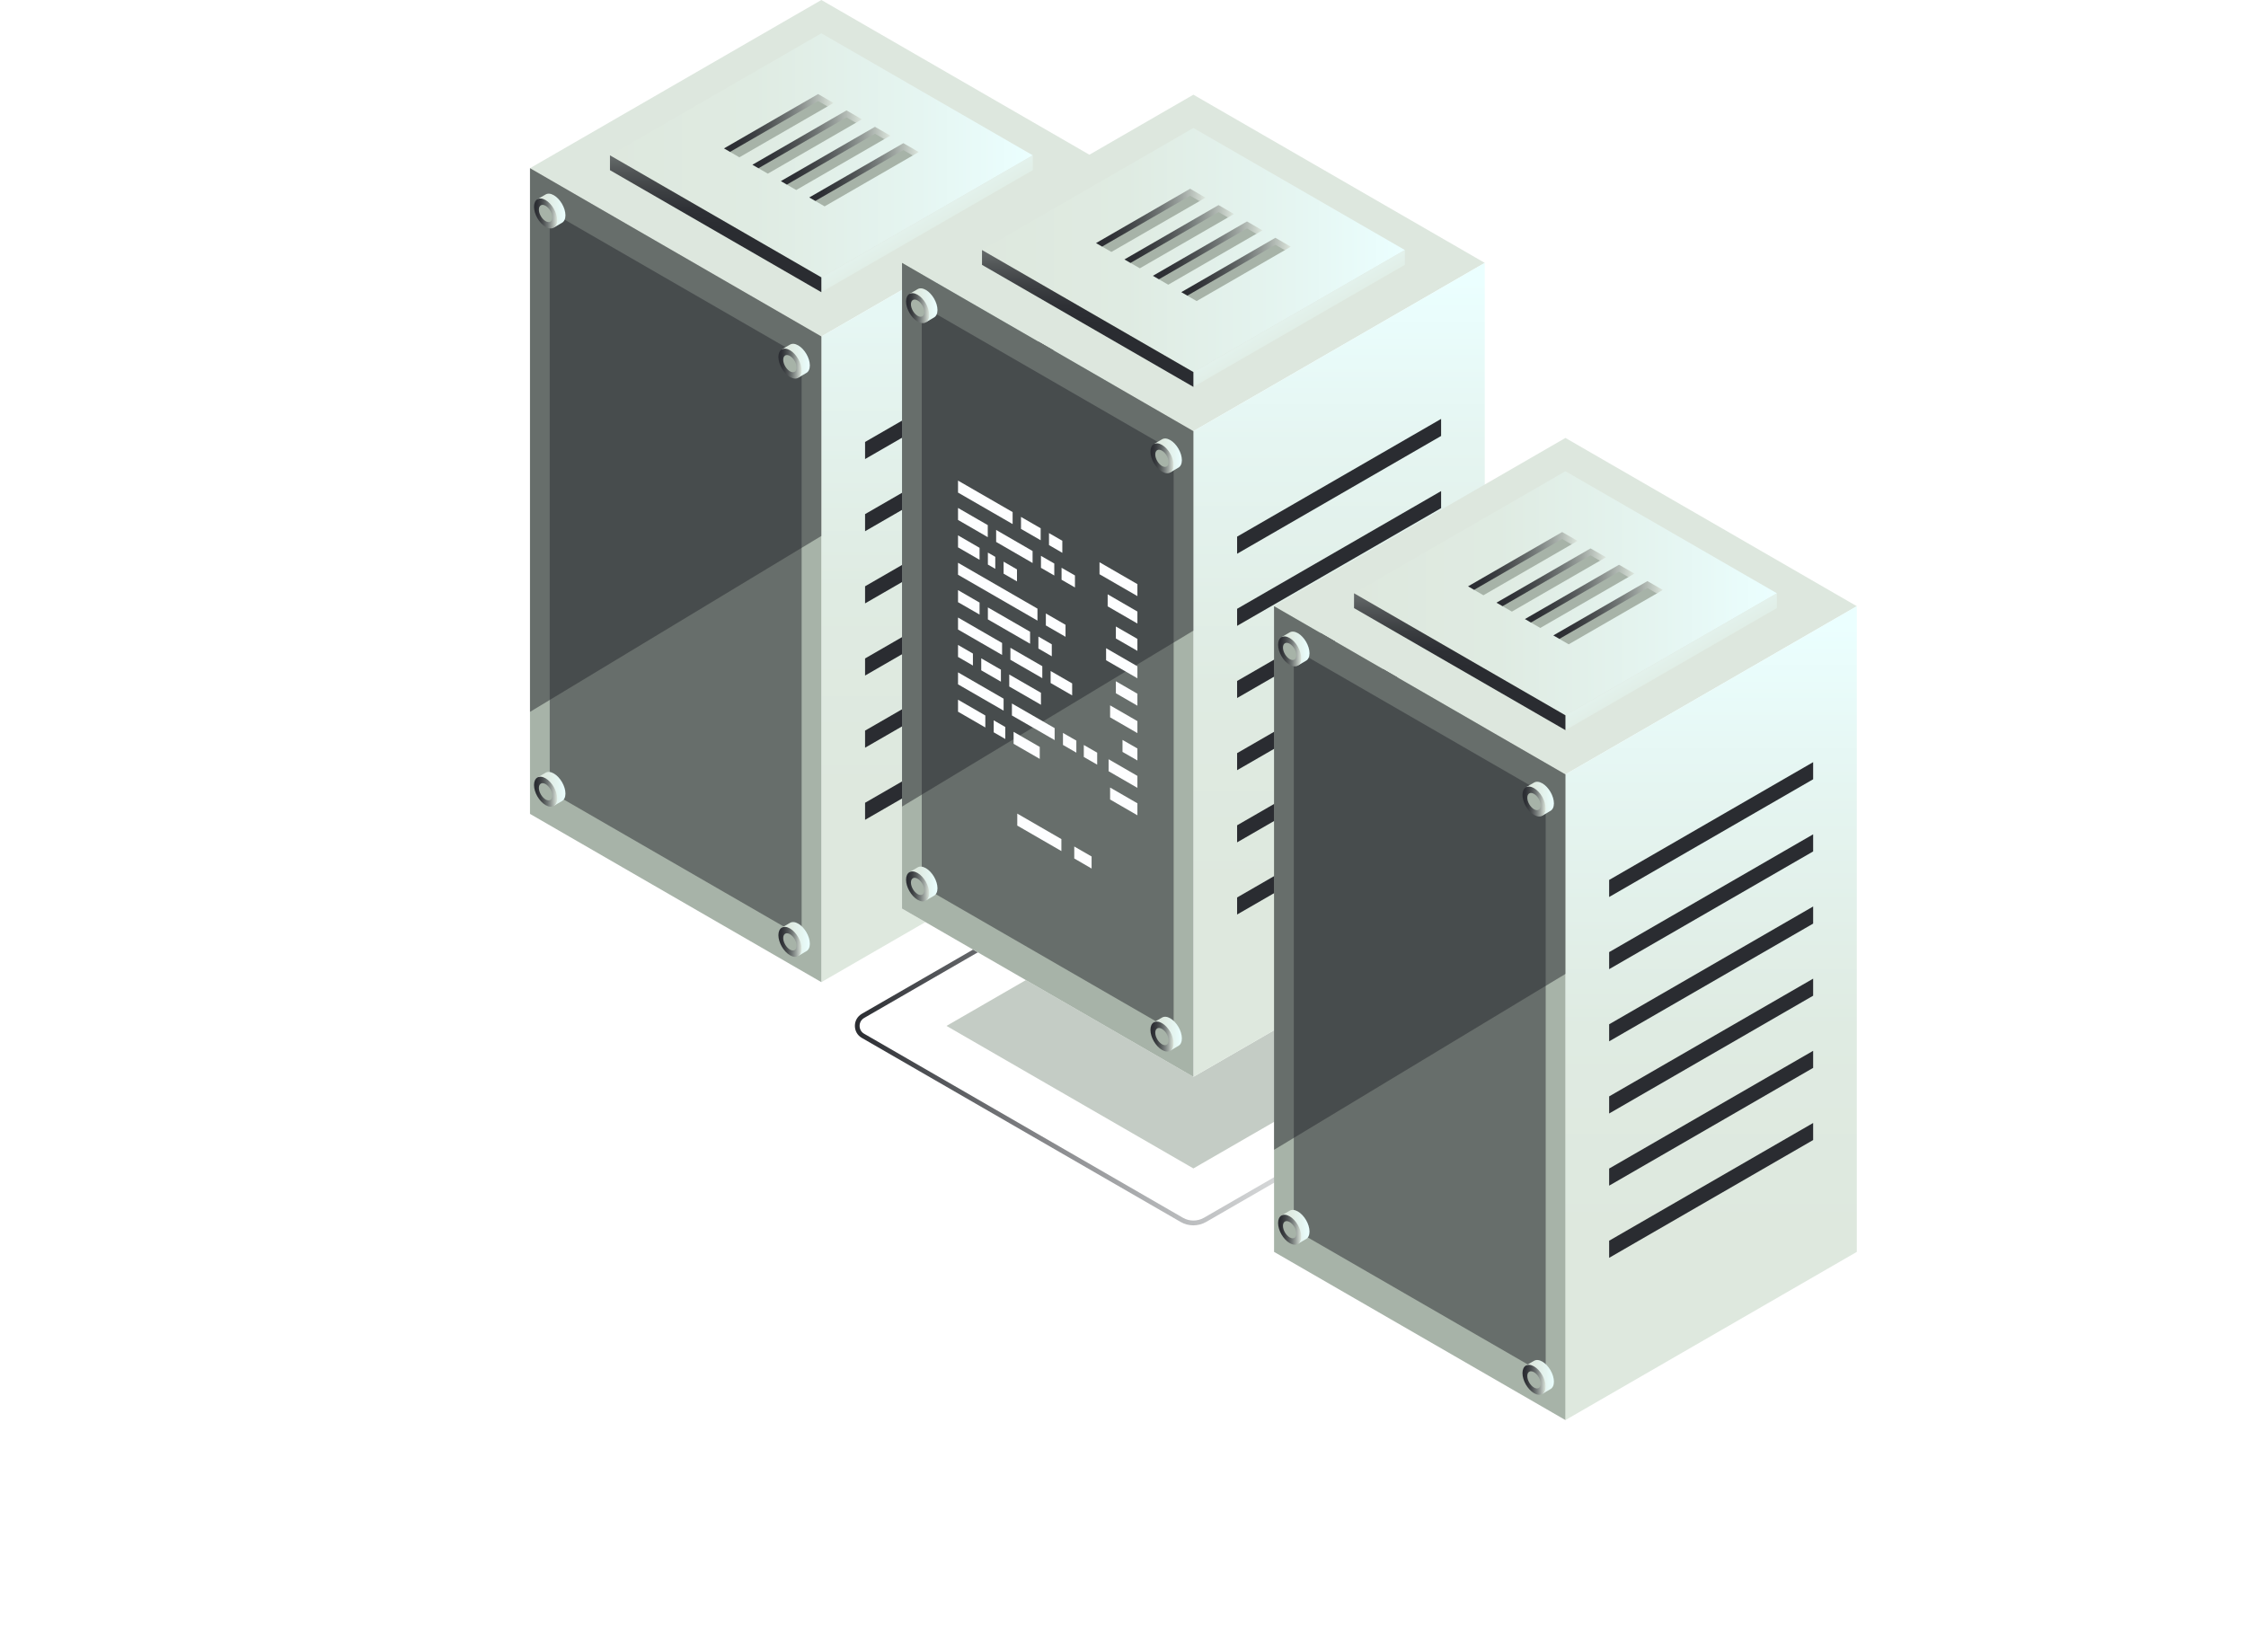 <?xml version="1.0" encoding="UTF-8"?><svg id="Layer_2" xmlns="http://www.w3.org/2000/svg" xmlns:xlink="http://www.w3.org/1999/xlink" viewBox="0 0 385.89 283.81"><defs><style>.cls-1{mask:url(#mask);}.cls-2{filter:url(#luminosity-noclip);}.cls-3{filter:url(#luminosity-noclip-17);}.cls-4{filter:url(#luminosity-noclip-13);}.cls-5{filter:url(#luminosity-noclip-11);}.cls-6{filter:url(#luminosity-noclip-19);}.cls-7{filter:url(#luminosity-noclip-15);}.cls-8{fill:url(#_ÂÁ_Ï_ÌÌ_È_ËÂÌÚ_2-9);}.cls-9{fill:url(#_ÂÁ_Ï_ÌÌ_È_ËÂÌÚ_2-2);}.cls-10{fill:url(#_ÂÁ_Ï_ÌÌ_È_ËÂÌÚ_2-3);}.cls-11{fill:url(#_ÂÁ_Ï_ÌÌ_È_ËÂÌÚ_2-4);}.cls-12{fill:url(#_ÂÁ_Ï_ÌÌ_È_ËÂÌÚ_2-5);}.cls-13{fill:url(#_ÂÁ_Ï_ÌÌ_È_ËÂÌÚ_2-6);}.cls-14{fill:url(#_ÂÁ_Ï_ÌÌ_È_ËÂÌÚ_2-7);}.cls-15{fill:url(#_ÂÁ_Ï_ÌÌ_È_ËÂÌÚ_2-8);}.cls-16{fill:url(#_ÂÁ_Ï_ÌÌ_È_ËÂÌÚ_3-6);}.cls-17{fill:url(#_ÂÁ_Ï_ÌÌ_È_ËÂÌÚ_3-7);}.cls-18{fill:url(#_ÂÁ_Ï_ÌÌ_È_ËÂÌÚ_3-8);}.cls-19{fill:url(#_ÂÁ_Ï_ÌÌ_È_ËÂÌÚ_3-9);}.cls-20{fill:url(#_ÂÁ_Ï_ÌÌ_È_ËÂÌÚ_3-2);}.cls-21{fill:url(#_ÂÁ_Ï_ÌÌ_È_ËÂÌÚ_3-3);}.cls-22{fill:url(#_ÂÁ_Ï_ÌÌ_È_ËÂÌÚ_3-4);}.cls-23{fill:url(#_ÂÁ_Ï_ÌÌ_È_ËÂÌÚ_3-5);}.cls-24{filter:url(#luminosity-noclip-3);}.cls-25{filter:url(#luminosity-noclip-9);}.cls-26{filter:url(#luminosity-noclip-7);}.cls-27{filter:url(#luminosity-noclip-5);}.cls-28{fill:#2a2c31;}.cls-29{fill:url(#_ÂÁ_Ï_ÌÌ_È_ËÂÌÚ_3);}.cls-30{fill:url(#_ÂÁ_Ï_ÌÌ_È_ËÂÌÚ_2);}.cls-31{fill:url(#_ÂÁ_Ï_ÌÌ_È_ËÂÌÚ_5);}.cls-32{mask:url(#mask-2);}.cls-33{mask:url(#mask-3);}.cls-34{mask:url(#mask-4);}.cls-35{mask:url(#mask-5);}.cls-36{mask:url(#mask-7);}.cls-37{mask:url(#mask-6);}.cls-38{mask:url(#mask-1);}.cls-39{mask:url(#mask-9);}.cls-40{mask:url(#mask-8);}.cls-41{fill:url(#linear-gradient-2);}.cls-41,.cls-42,.cls-43,.cls-44,.cls-45,.cls-46,.cls-47{opacity:.66;}.cls-42{fill:url(#linear-gradient-3);}.cls-43{fill:url(#linear-gradient-4);}.cls-44{fill:url(#linear-gradient-6);}.cls-45{fill:url(#linear-gradient-5);}.cls-46{fill:url(#linear-gradient);}.cls-48{fill:#fdfeff;}.cls-49{fill:#fff;}.cls-50{fill:#dde7de;}.cls-51{fill:url(#_ÂÁ_Ï_ÌÌ_È_ËÂÌÚ_110);}.cls-51,.cls-52,.cls-53,.cls-54,.cls-55,.cls-56,.cls-57,.cls-58,.cls-59,.cls-60{mix-blend-mode:multiply;}.cls-52{fill:url(#_ÂÁ_Ï_ÌÌ_È_ËÂÌÚ_107);}.cls-61{fill:#a7b3a8;}.cls-53{fill:url(#_ÂÁ_Ï_ÌÌ_È_ËÂÌÚ_107-2);}.cls-54{fill:url(#_ÂÁ_Ï_ÌÌ_È_ËÂÌÚ_107-3);}.cls-55{fill:url(#_ÂÁ_Ï_ÌÌ_È_ËÂÌÚ_110-6);}.cls-56{fill:url(#_ÂÁ_Ï_ÌÌ_È_ËÂÌÚ_110-7);}.cls-57{fill:url(#_ÂÁ_Ï_ÌÌ_È_ËÂÌÚ_110-3);}.cls-58{fill:url(#_ÂÁ_Ï_ÌÌ_È_ËÂÌÚ_110-2);}.cls-59{fill:url(#_ÂÁ_Ï_ÌÌ_È_ËÂÌÚ_110-5);}.cls-60{fill:url(#_ÂÁ_Ï_ÌÌ_È_ËÂÌÚ_110-4);}.cls-62{opacity:.67;}.cls-63{opacity:.51;}.cls-64{fill:url(#_ÂÁ_Ï_ÌÌ_È_ËÂÌÚ_4);}.cls-64,.cls-65,.cls-66{opacity:.78;}.cls-47{fill:url(#_ÂÁ_Ï_ÌÌ_È_ËÂÌÚ_6);}.cls-65{fill:url(#_ÂÁ_Ï_ÌÌ_È_ËÂÌÚ_4-2);}.cls-66{fill:url(#_ÂÁ_Ï_ÌÌ_È_ËÂÌÚ_4-3);}.cls-67{fill:url(#_ÂÁ_Ï_ÌÌ_È_ËÂÌÚ_2-27);}.cls-68{fill:url(#_ÂÁ_Ï_ÌÌ_È_ËÂÌÚ_2-26);}.cls-69{fill:url(#_ÂÁ_Ï_ÌÌ_È_ËÂÌÚ_2-21);}.cls-70{fill:url(#_ÂÁ_Ï_ÌÌ_È_ËÂÌÚ_2-20);}.cls-71{fill:url(#_ÂÁ_Ï_ÌÌ_È_ËÂÌÚ_2-25);}.cls-72{fill:url(#_ÂÁ_Ï_ÌÌ_È_ËÂÌÚ_2-24);}.cls-73{fill:url(#_ÂÁ_Ï_ÌÌ_È_ËÂÌÚ_2-23);}.cls-74{fill:url(#_ÂÁ_Ï_ÌÌ_È_ËÂÌÚ_2-22);}.cls-75{fill:url(#_ÂÁ_Ï_ÌÌ_È_ËÂÌÚ_2-10);}.cls-76{fill:url(#_ÂÁ_Ï_ÌÌ_È_ËÂÌÚ_2-17);}.cls-77{fill:url(#_ÂÁ_Ï_ÌÌ_È_ËÂÌÚ_2-16);}.cls-78{fill:url(#_ÂÁ_Ï_ÌÌ_È_ËÂÌÚ_2-11);}.cls-79{fill:url(#_ÂÁ_Ï_ÌÌ_È_ËÂÌÚ_2-18);}.cls-80{fill:url(#_ÂÁ_Ï_ÌÌ_È_ËÂÌÚ_2-13);}.cls-81{fill:url(#_ÂÁ_Ï_ÌÌ_È_ËÂÌÚ_2-15);}.cls-82{fill:url(#_ÂÁ_Ï_ÌÌ_È_ËÂÌÚ_2-19);}.cls-83{fill:url(#_ÂÁ_Ï_ÌÌ_È_ËÂÌÚ_2-12);}.cls-84{fill:url(#_ÂÁ_Ï_ÌÌ_È_ËÂÌÚ_2-14);}.cls-85{fill:url(#_ÂÁ_Ï_ÌÌ_È_ËÂÌÚ_3-19);}.cls-86{fill:url(#_ÂÁ_Ï_ÌÌ_È_ËÂÌÚ_3-14);}.cls-87{fill:url(#_ÂÁ_Ï_ÌÌ_È_ËÂÌÚ_3-17);}.cls-88{fill:url(#_ÂÁ_Ï_ÌÌ_È_ËÂÌÚ_3-15);}.cls-89{fill:url(#_ÂÁ_Ï_ÌÌ_È_ËÂÌÚ_3-10);}.cls-90{fill:url(#_ÂÁ_Ï_ÌÌ_È_ËÂÌÚ_3-13);}.cls-91{fill:url(#_ÂÁ_Ï_ÌÌ_È_ËÂÌÚ_3-16);}.cls-92{fill:url(#_ÂÁ_Ï_ÌÌ_È_ËÂÌÚ_3-11);}.cls-93{fill:url(#_ÂÁ_Ï_ÌÌ_È_ËÂÌÚ_3-12);}.cls-94{fill:url(#_ÂÁ_Ï_ÌÌ_È_ËÂÌÚ_3-18);}.cls-95{fill:url(#_ÂÁ_Ï_ÌÌ_È_ËÂÌÚ_3-21);}.cls-96{fill:url(#_ÂÁ_Ï_ÌÌ_È_ËÂÌÚ_3-20);}.cls-97{mask:url(#mask-10);}.cls-98{mask:url(#mask-14);}.cls-99{mask:url(#mask-18);}.cls-100{mask:url(#mask-11);}.cls-101{mask:url(#mask-16);}.cls-102{mask:url(#mask-13);}.cls-103{mask:url(#mask-19);}.cls-104{mask:url(#mask-12);}.cls-105{mask:url(#mask-17);}.cls-106{mask:url(#mask-15);}</style><filter id="luminosity-noclip" x="176.29" y="161.48" width="209.59" height="122.33" color-interpolation-filters="sRGB" filterUnits="userSpaceOnUse"><feFlood flood-color="#fff" result="bg"/><feBlend in="SourceGraphic" in2="bg"/></filter><filter id="luminosity-noclip-2" x="176.29" y="-7322.57" width="209.59" height="32766" color-interpolation-filters="sRGB" filterUnits="userSpaceOnUse"><feFlood flood-color="#fff" result="bg"/><feBlend in="SourceGraphic" in2="bg"/></filter><mask id="mask-1" x="176.29" y="-7322.57" width="209.59" height="32766" maskUnits="userSpaceOnUse"/><linearGradient id="_ÂÁ_Ï_ÌÌ_È_ËÂÌÚ_110" x1="305.36" y1="3162.24" x2="305.36" y2="2957.91" gradientTransform="translate(3597.22 -1408.54) rotate(-150.3) scale(1 -1) skewX(30)" gradientUnits="userSpaceOnUse"><stop offset="0" stop-color="#000"/><stop offset=".06" stop-color="#292929"/><stop offset=".15" stop-color="#626262"/><stop offset=".23" stop-color="#919191"/><stop offset=".31" stop-color="#b6b6b6"/><stop offset=".39" stop-color="#d0d0d0"/><stop offset=".45" stop-color="#e0e0e0"/><stop offset=".51" stop-color="#e6e6e6"/><stop offset=".55" stop-color="#dedede"/><stop offset=".62" stop-color="#c9c9c9"/><stop offset=".71" stop-color="#a7a7a7"/><stop offset=".8" stop-color="#777"/><stop offset=".91" stop-color="#3b3b3b"/><stop offset="1" stop-color="#000"/></linearGradient><mask id="mask" x="176.29" y="161.48" width="209.59" height="122.33" maskUnits="userSpaceOnUse"><g class="cls-2"><g class="cls-38"><path class="cls-51" d="M382.46,162.86l.98.56c3.61,2.06,3.18,5.7-.97,8.12l-188.69,110.25c-4.15,2.42-10.44,2.72-14.05.66l-.98-.56c-3.61-2.06-3.18-5.7.97-8.12l188.69-110.25c4.15-2.42,10.44-2.72,14.05-.66Z"/></g></g></mask><linearGradient id="linear-gradient" x1="305.36" y1="3162.24" x2="305.36" y2="2957.91" gradientTransform="translate(3597.22 -1408.54) rotate(-150.3) scale(1 -1) skewX(30)" gradientUnits="userSpaceOnUse"><stop offset=".01" stop-color="#fdfeff"/><stop offset=".49" stop-color="#2a2c31"/><stop offset="1" stop-color="#fdfeff"/></linearGradient><filter id="luminosity-noclip-3" x="198.7" y="174.94" width="112.04" height="65.33" color-interpolation-filters="sRGB" filterUnits="userSpaceOnUse"><feFlood flood-color="#fff" result="bg"/><feBlend in="SourceGraphic" in2="bg"/></filter><filter id="luminosity-noclip-4" x="198.7" y="-7322.57" width="112.04" height="32766" color-interpolation-filters="sRGB" filterUnits="userSpaceOnUse"><feFlood flood-color="#fff" result="bg"/><feBlend in="SourceGraphic" in2="bg"/></filter><mask id="mask-3" x="198.7" y="-7322.57" width="112.04" height="32766" maskUnits="userSpaceOnUse"/><linearGradient id="_ÂÁ_Ï_ÌÌ_È_ËÂÌÚ_110-2" x1="335.72" y1="3113.31" x2="335.72" y2="3006.83" xlink:href="#_ÂÁ_Ï_ÌÌ_È_ËÂÌÚ_110"/><mask id="mask-2" x="198.7" y="174.94" width="112.04" height="65.33" maskUnits="userSpaceOnUse"><g class="cls-24"><g class="cls-33"><path class="cls-58" d="M307.31,176.31l.98.56c3.61,2.06,3.18,5.7-.97,8.12l-91.14,53.25c-4.15,2.42-10.44,2.72-14.05.66l-.98-.56c-3.61-2.06-3.18-5.7.97-8.12l91.14-53.25c4.15-2.42,10.44-2.72,14.05-.66Z"/></g></g></mask><linearGradient id="linear-gradient-2" x1="335.72" y1="3113.31" x2="335.72" y2="3006.83" xlink:href="#linear-gradient"/><filter id="luminosity-noclip-5" x="123.56" y="172.65" width="138.99" height="81.08" color-interpolation-filters="sRGB" filterUnits="userSpaceOnUse"><feFlood flood-color="#fff" result="bg"/><feBlend in="SourceGraphic" in2="bg"/></filter><filter id="luminosity-noclip-6" x="123.56" y="-7322.57" width="138.99" height="32766" color-interpolation-filters="sRGB" filterUnits="userSpaceOnUse"><feFlood flood-color="#fff" result="bg"/><feBlend in="SourceGraphic" in2="bg"/></filter><mask id="mask-5" x="123.56" y="-7322.57" width="138.99" height="32766" maskUnits="userSpaceOnUse"/><linearGradient id="_ÂÁ_Ï_ÌÌ_È_ËÂÌÚ_110-3" x1="366.07" y1="3162.24" x2="366.07" y2="3028.72" xlink:href="#_ÂÁ_Ï_ÌÌ_È_ËÂÌÚ_110"/><mask id="mask-4" x="123.56" y="172.65" width="138.99" height="81.08" maskUnits="userSpaceOnUse"><g class="cls-27"><g class="cls-35"><path class="cls-57" d="M259.12,174.02l.98.56c3.61,2.06,3.18,5.7-.97,8.12l-118.09,69c-4.15,2.42-10.44,2.72-14.05.66l-.98-.56c-3.61-2.06-3.18-5.7.97-8.12l118.09-69c4.15-2.42,10.44-2.72,14.05-.66Z"/></g></g></mask><linearGradient id="linear-gradient-3" x1="366.07" y1="3162.24" x2="366.07" y2="3028.72" xlink:href="#linear-gradient"/><filter id="luminosity-noclip-7" x="97.19" y="84.22" width="264.59" height="154.47" color-interpolation-filters="sRGB" filterUnits="userSpaceOnUse"><feFlood flood-color="#fff" result="bg"/><feBlend in="SourceGraphic" in2="bg"/></filter><filter id="luminosity-noclip-8" x="97.19" y="-7322.57" width="264.59" height="32766" color-interpolation-filters="sRGB" filterUnits="userSpaceOnUse"><feFlood flood-color="#fff" result="bg"/><feBlend in="SourceGraphic" in2="bg"/></filter><mask id="mask-7" x="97.19" y="-7322.57" width="264.59" height="32766" maskUnits="userSpaceOnUse"/><linearGradient id="_ÂÁ_Ï_ÌÌ_È_ËÂÌÚ_110-4" x1="396.43" y1="3162.24" x2="396.43" y2="2902.74" xlink:href="#_ÂÁ_Ï_ÌÌ_È_ËÂÌÚ_110"/><mask id="mask-6" x="97.19" y="84.22" width="264.59" height="154.47" maskUnits="userSpaceOnUse"><g class="cls-26"><g class="cls-36"><path class="cls-60" d="M358.35,85.59l.98.56c3.61,2.06,3.18,5.7-.97,8.12L114.67,236.66c-4.15,2.42-10.44,2.72-14.05.66l-.98-.56c-3.61-2.06-3.18-5.7.97-8.12l243.69-142.39c4.15-2.42,10.44-2.72,14.05-.66Z"/></g></g></mask><linearGradient id="linear-gradient-4" x1="396.43" y1="3162.24" x2="396.43" y2="2902.74" xlink:href="#linear-gradient"/><filter id="luminosity-noclip-9" x="0" y="52.85" width="264.59" height="154.47" color-interpolation-filters="sRGB" filterUnits="userSpaceOnUse"><feFlood flood-color="#fff" result="bg"/><feBlend in="SourceGraphic" in2="bg"/></filter><filter id="luminosity-noclip-10" x="0" y="-7322.57" width="264.59" height="32766" color-interpolation-filters="sRGB" filterUnits="userSpaceOnUse"><feFlood flood-color="#fff" result="bg"/><feBlend in="SourceGraphic" in2="bg"/></filter><mask id="mask-9" x="0" y="-7322.57" width="264.59" height="32766" maskUnits="userSpaceOnUse"/><linearGradient id="_ÂÁ_Ï_ÌÌ_È_ËÂÌÚ_110-5" x1="484.32" y1="3183.15" x2="484.32" y2="2923.65" xlink:href="#_ÂÁ_Ï_ÌÌ_È_ËÂÌÚ_110"/><mask id="mask-8" x="0" y="52.85" width="264.59" height="154.47" maskUnits="userSpaceOnUse"><g class="cls-25"><g class="cls-39"><path class="cls-59" d="M261.16,54.23l.98.56c3.61,2.06,3.18,5.7-.97,8.12L17.48,205.29c-4.15,2.42-10.44,2.72-14.05.66l-.98-.56c-3.61-2.06-3.18-5.7.97-8.12L247.11,54.88c4.15-2.42,10.44-2.72,14.05-.66Z"/></g></g></mask><linearGradient id="linear-gradient-5" x1="484.32" y1="3183.15" x2="484.32" y2="2923.65" xlink:href="#linear-gradient"/><filter id="luminosity-noclip-11" x="70.82" y="91.87" width="225.76" height="131.78" color-interpolation-filters="sRGB" filterUnits="userSpaceOnUse"><feFlood flood-color="#fff" result="bg"/><feBlend in="SourceGraphic" in2="bg"/></filter><filter id="luminosity-noclip-12" x="70.82" y="-7322.57" width="225.76" height="32766" color-interpolation-filters="sRGB" filterUnits="userSpaceOnUse"><feFlood flood-color="#fff" result="bg"/><feBlend in="SourceGraphic" in2="bg"/></filter><mask id="mask-11" x="70.82" y="-7322.57" width="225.76" height="32766" maskUnits="userSpaceOnUse"/><linearGradient id="_ÂÁ_Ï_ÌÌ_È_ËÂÌÚ_110-6" x1="426.79" y1="3162.24" x2="426.79" y2="2941.69" xlink:href="#_ÂÁ_Ï_ÌÌ_È_ËÂÌÚ_110"/><mask id="mask-10" x="70.82" y="91.87" width="225.76" height="131.78" maskUnits="userSpaceOnUse"><g class="cls-5"><g class="cls-100"><path class="cls-55" d="M293.15,93.24l.98.56c3.61,2.06,3.18,5.7-.97,8.12l-204.86,119.7c-4.15,2.42-10.44,2.72-14.05.66l-.98-.56c-3.61-2.06-3.18-5.7.97-8.12l204.86-119.7c4.15-2.42,10.44-2.72,14.05-.66Z"/></g></g></mask><linearGradient id="linear-gradient-6" x1="426.79" y1="3162.24" x2="426.79" y2="2941.69" xlink:href="#linear-gradient"/><filter id="luminosity-noclip-13" x="156.37" y="86.27" width="97.67" height="56.94" color-interpolation-filters="sRGB" filterUnits="userSpaceOnUse"><feFlood flood-color="#fff" result="bg"/><feBlend in="SourceGraphic" in2="bg"/></filter><filter id="luminosity-noclip-14" x="156.37" y="-7322.57" width="97.67" height="32766" color-interpolation-filters="sRGB" filterUnits="userSpaceOnUse"><feFlood flood-color="#fff" result="bg"/><feBlend in="SourceGraphic" in2="bg"/></filter><mask id="mask-13" x="156.37" y="-7322.57" width="97.67" height="32766" maskUnits="userSpaceOnUse"/><linearGradient id="_ÂÁ_Ï_ÌÌ_È_ËÂÌÚ_110-7" x1="457.15" y1="3049.98" x2="457.15" y2="2957.91" xlink:href="#_ÂÁ_Ï_ÌÌ_È_ËÂÌÚ_110"/><mask id="mask-12" x="156.37" y="86.27" width="97.67" height="56.94" maskUnits="userSpaceOnUse"><g class="cls-4"><g class="cls-102"><path class="cls-56" d="M250.61,87.64l.98.56c3.61,2.06,3.18,5.7-.97,8.12l-76.77,44.86c-4.15,2.42-10.44,2.72-14.05.66l-.98-.56c-3.61-2.06-3.18-5.7.97-8.12l76.77-44.86c4.15-2.42,10.44-2.72,14.05-.66Z"/></g></g></mask><linearGradient id="_ÂÁ_Ï_ÌÌ_È_ËÂÌÚ_6" x1="457.15" y1="3049.98" x2="457.15" y2="2957.91" gradientTransform="translate(3597.22 -1408.54) rotate(-150.3) scale(1 -1) skewX(30)" gradientUnits="userSpaceOnUse"><stop offset="0" stop-color="#2a2c31"/><stop offset=".03" stop-color="#404247"/><stop offset=".13" stop-color="#797b7e"/><stop offset=".22" stop-color="#a8a9ac"/><stop offset=".3" stop-color="#cdced0"/><stop offset=".38" stop-color="#e7e8ea"/><stop offset=".45" stop-color="#f7f8f9"/><stop offset=".51" stop-color="#fdfeff"/><stop offset=".55" stop-color="#f5f6f7"/><stop offset=".63" stop-color="#e0e1e3"/><stop offset=".72" stop-color="#bebfc1"/><stop offset=".82" stop-color="#8e9093"/><stop offset=".93" stop-color="#525458"/><stop offset="1" stop-color="#2a2c31"/></linearGradient><linearGradient id="_ÂÁ_Ï_ÌÌ_È_ËÂÌÚ_3" x1="166.15" y1="137.52" x2="166.15" y2="31.87" gradientUnits="userSpaceOnUse"><stop offset="0" stop-color="#dee8de"/><stop offset=".34" stop-color="#dfebe2"/><stop offset=".73" stop-color="#e5f5f1"/><stop offset="1" stop-color="#ebffff"/></linearGradient><filter id="luminosity-noclip-15" x="91.06" y="5.72" width="50.06" height="44.5" color-interpolation-filters="sRGB" filterUnits="userSpaceOnUse"><feFlood flood-color="#fff" result="bg"/><feBlend in="SourceGraphic" in2="bg"/></filter><filter id="luminosity-noclip-16" x="91.06" y="-7322.57" width="50.06" height="32766" color-interpolation-filters="sRGB" filterUnits="userSpaceOnUse"><feFlood flood-color="#fff" result="bg"/><feBlend in="SourceGraphic" in2="bg"/></filter><mask id="mask-15" x="91.06" y="-7322.57" width="50.06" height="32766" maskUnits="userSpaceOnUse"/><linearGradient id="_ÂÁ_Ï_ÌÌ_È_ËÂÌÚ_107" x1="91.06" y1="27.97" x2="141.12" y2="27.97" gradientUnits="userSpaceOnUse"><stop offset="0" stop-color="#000"/><stop offset=".05" stop-color="#2e2e2e"/><stop offset=".1" stop-color="#5a5a5a"/><stop offset=".15" stop-color="#818181"/><stop offset=".22" stop-color="#a3a3a3"/><stop offset=".28" stop-color="silver"/><stop offset=".36" stop-color="#d7d7d7"/><stop offset=".44" stop-color="#e9e9e9"/><stop offset=".54" stop-color="#f5f5f5"/><stop offset=".68" stop-color="#fcfcfc"/><stop offset="1" stop-color="#fff"/></linearGradient><mask id="mask-14" x="91.06" y="5.72" width="50.06" height="44.5" maskUnits="userSpaceOnUse"><g class="cls-7"><g class="cls-106"><polygon class="cls-52" points="141.12 50.21 127.97 50.21 91.06 28.9 131.22 5.72 141.12 5.72 141.12 50.21"/></g></g></mask><linearGradient id="_ÂÁ_Ï_ÌÌ_È_ËÂÌÚ_4" x1="91.06" y1="27.97" x2="141.12" y2="27.97" gradientUnits="userSpaceOnUse"><stop offset="0" stop-color="#ebffff"/><stop offset="0" stop-color="#e7fbfb"/><stop offset=".06" stop-color="#bfcfd1"/><stop offset=".12" stop-color="#9ca9ab"/><stop offset=".18" stop-color="#7d878a"/><stop offset=".25" stop-color="#636a6e"/><stop offset=".33" stop-color="#4e5357"/><stop offset=".42" stop-color="#3d4146"/><stop offset=".52" stop-color="#32353a"/><stop offset=".67" stop-color="#2b2e33"/><stop offset="1" stop-color="#2a2c31"/></linearGradient><linearGradient id="_ÂÁ_Ï_ÌÌ_È_ËÂÌÚ_3-2" x1="104.8" y1="26.69" x2="177.45" y2="26.69" xlink:href="#_ÂÁ_Ï_ÌÌ_È_ËÂÌÚ_3"/><linearGradient id="_ÂÁ_Ï_ÌÌ_È_ËÂÌÚ_3-3" x1="163.97" y1="46.64" x2="155.14" y2="31.22" xlink:href="#_ÂÁ_Ï_ÌÌ_È_ËÂÌÚ_3"/><linearGradient id="_ÂÁ_Ï_ÌÌ_È_ËÂÌÚ_2" x1="122.96" y1="39.32" x2="122.96" y2="15.8" gradientUnits="userSpaceOnUse"><stop offset="0" stop-color="#2a2c31"/><stop offset=".13" stop-color="#2e3035"/><stop offset=".27" stop-color="#3c3f42"/><stop offset=".43" stop-color="#535758"/><stop offset=".6" stop-color="#727877"/><stop offset=".77" stop-color="#9ba29e"/><stop offset=".95" stop-color="#cdd6ce"/><stop offset="1" stop-color="#dde7de"/></linearGradient><linearGradient id="_ÂÁ_Ï_ÌÌ_È_ËÂÌÚ_2-2" x1="124.39" y1="21.13" x2="143.2" y2="21.13" xlink:href="#_ÂÁ_Ï_ÌÌ_È_ËÂÌÚ_2"/><linearGradient id="_ÂÁ_Ï_ÌÌ_È_ËÂÌÚ_2-3" x1="129.27" y1="23.94" x2="148.09" y2="23.94" xlink:href="#_ÂÁ_Ï_ÌÌ_È_ËÂÌÚ_2"/><linearGradient id="_ÂÁ_Ï_ÌÌ_È_ËÂÌÚ_2-4" x1="134.16" y1="26.75" x2="152.97" y2="26.75" xlink:href="#_ÂÁ_Ï_ÌÌ_È_ËÂÌÚ_2"/><linearGradient id="_ÂÁ_Ï_ÌÌ_È_ËÂÌÚ_2-5" x1="139.04" y1="29.56" x2="157.85" y2="29.56" xlink:href="#_ÂÁ_Ï_ÌÌ_È_ËÂÌÚ_2"/><linearGradient id="_ÂÁ_Ï_ÌÌ_È_ËÂÌÚ_3-4" x1="134.32" y1="61.99" x2="139.14" y2="61.99" xlink:href="#_ÂÁ_Ï_ÌÌ_È_ËÂÌÚ_3"/><linearGradient id="_ÂÁ_Ï_ÌÌ_È_ËÂÌÚ_2-6" x1="133.73" y1="62.48" x2="137.72" y2="62.48" xlink:href="#_ÂÁ_Ï_ÌÌ_È_ËÂÌÚ_2"/><linearGradient id="_ÂÁ_Ï_ÌÌ_È_ËÂÌÚ_3-5" x1="92.33" y1="36.19" x2="97.15" y2="36.19" xlink:href="#_ÂÁ_Ï_ÌÌ_È_ËÂÌÚ_3"/><linearGradient id="_ÂÁ_Ï_ÌÌ_È_ËÂÌÚ_2-7" x1="91.75" y1="36.68" x2="95.73" y2="36.68" xlink:href="#_ÂÁ_Ï_ÌÌ_È_ËÂÌÚ_2"/><linearGradient id="_ÂÁ_Ï_ÌÌ_È_ËÂÌÚ_3-6" x1="134.32" y1="161.35" x2="139.14" y2="161.35" xlink:href="#_ÂÁ_Ï_ÌÌ_È_ËÂÌÚ_3"/><linearGradient id="_ÂÁ_Ï_ÌÌ_È_ËÂÌÚ_2-8" x1="133.73" y1="161.84" x2="137.72" y2="161.84" xlink:href="#_ÂÁ_Ï_ÌÌ_È_ËÂÌÚ_2"/><linearGradient id="_ÂÁ_Ï_ÌÌ_È_ËÂÌÚ_3-7" x1="92.33" y1="135.55" x2="97.15" y2="135.55" xlink:href="#_ÂÁ_Ï_ÌÌ_È_ËÂÌÚ_3"/><linearGradient id="_ÂÁ_Ï_ÌÌ_È_ËÂÌÚ_2-9" x1="91.75" y1="136.04" x2="95.73" y2="136.04" xlink:href="#_ÂÁ_Ï_ÌÌ_È_ËÂÌÚ_2"/><linearGradient id="_ÂÁ_Ï_ÌÌ_È_ËÂÌÚ_5" x1="146.88" y1="176.28" x2="263.2" y2="176.28" gradientUnits="userSpaceOnUse"><stop offset="0" stop-color="#2a2c31"/><stop offset=".12" stop-color="#525458"/><stop offset=".28" stop-color="#86878a"/><stop offset=".44" stop-color="#b0b2b4"/><stop offset=".6" stop-color="#d1d3d4"/><stop offset=".75" stop-color="#e9eaec"/><stop offset=".88" stop-color="#f8f9fa"/><stop offset="1" stop-color="#fdfeff"/></linearGradient><linearGradient id="_ÂÁ_Ï_ÌÌ_È_ËÂÌÚ_3-8" x1="230.07" y1="153.79" x2="230.07" y2="48.14" xlink:href="#_ÂÁ_Ï_ÌÌ_È_ËÂÌÚ_3"/><filter id="luminosity-noclip-17" x="154.98" y="21.99" width="50.06" height="44.5" color-interpolation-filters="sRGB" filterUnits="userSpaceOnUse"><feFlood flood-color="#fff" result="bg"/><feBlend in="SourceGraphic" in2="bg"/></filter><filter id="luminosity-noclip-18" x="154.98" y="-7322.57" width="50.06" height="32766" color-interpolation-filters="sRGB" filterUnits="userSpaceOnUse"><feFlood flood-color="#fff" result="bg"/><feBlend in="SourceGraphic" in2="bg"/></filter><mask id="mask-17" x="154.98" y="-7322.57" width="50.06" height="32766" maskUnits="userSpaceOnUse"/><linearGradient id="_ÂÁ_Ï_ÌÌ_È_ËÂÌÚ_107-2" x1="154.98" y1="44.23" x2="205.04" y2="44.23" xlink:href="#_ÂÁ_Ï_ÌÌ_È_ËÂÌÚ_107"/><mask id="mask-16" x="154.98" y="21.99" width="50.06" height="44.5" maskUnits="userSpaceOnUse"><g class="cls-3"><g class="cls-105"><polygon class="cls-53" points="205.04 66.48 191.89 66.48 154.98 45.17 195.14 21.99 205.04 21.99 205.04 66.48"/></g></g></mask><linearGradient id="_ÂÁ_Ï_ÌÌ_È_ËÂÌÚ_4-2" x1="154.98" y1="44.23" x2="205.04" y2="44.23" xlink:href="#_ÂÁ_Ï_ÌÌ_È_ËÂÌÚ_4"/><linearGradient id="_ÂÁ_Ï_ÌÌ_È_ËÂÌÚ_3-9" x1="168.72" y1="42.96" x2="241.37" y2="42.96" xlink:href="#_ÂÁ_Ï_ÌÌ_È_ËÂÌÚ_3"/><linearGradient id="_ÂÁ_Ï_ÌÌ_È_ËÂÌÚ_3-10" x1="227.89" y1="62.91" x2="219.06" y2="47.49" xlink:href="#_ÂÁ_Ï_ÌÌ_È_ËÂÌÚ_3"/><linearGradient id="_ÂÁ_Ï_ÌÌ_È_ËÂÌÚ_2-10" x1="186.88" y1="55.59" x2="186.88" y2="32.07" xlink:href="#_ÂÁ_Ï_ÌÌ_È_ËÂÌÚ_2"/><linearGradient id="_ÂÁ_Ï_ÌÌ_È_ËÂÌÚ_2-11" x1="188.31" y1="37.4" x2="207.12" y2="37.4" xlink:href="#_ÂÁ_Ï_ÌÌ_È_ËÂÌÚ_2"/><linearGradient id="_ÂÁ_Ï_ÌÌ_È_ËÂÌÚ_2-12" x1="193.19" y1="40.21" x2="212.01" y2="40.21" xlink:href="#_ÂÁ_Ï_ÌÌ_È_ËÂÌÚ_2"/><linearGradient id="_ÂÁ_Ï_ÌÌ_È_ËÂÌÚ_2-13" x1="198.08" y1="43.02" x2="216.89" y2="43.02" xlink:href="#_ÂÁ_Ï_ÌÌ_È_ËÂÌÚ_2"/><linearGradient id="_ÂÁ_Ï_ÌÌ_È_ËÂÌÚ_2-14" x1="202.96" y1="45.83" x2="221.77" y2="45.83" xlink:href="#_ÂÁ_Ï_ÌÌ_È_ËÂÌÚ_2"/><linearGradient id="_ÂÁ_Ï_ÌÌ_È_ËÂÌÚ_3-11" x1="198.24" y1="78.26" x2="203.06" y2="78.26" xlink:href="#_ÂÁ_Ï_ÌÌ_È_ËÂÌÚ_3"/><linearGradient id="_ÂÁ_Ï_ÌÌ_È_ËÂÌÚ_2-15" x1="197.65" y1="78.75" x2="201.64" y2="78.75" xlink:href="#_ÂÁ_Ï_ÌÌ_È_ËÂÌÚ_2"/><linearGradient id="_ÂÁ_Ï_ÌÌ_È_ËÂÌÚ_3-12" x1="156.25" y1="52.46" x2="161.07" y2="52.46" xlink:href="#_ÂÁ_Ï_ÌÌ_È_ËÂÌÚ_3"/><linearGradient id="_ÂÁ_Ï_ÌÌ_È_ËÂÌÚ_2-16" x1="155.67" y1="52.95" x2="159.65" y2="52.95" xlink:href="#_ÂÁ_Ï_ÌÌ_È_ËÂÌÚ_2"/><linearGradient id="_ÂÁ_Ï_ÌÌ_È_ËÂÌÚ_3-13" x1="198.24" y1="177.62" x2="203.06" y2="177.62" xlink:href="#_ÂÁ_Ï_ÌÌ_È_ËÂÌÚ_3"/><linearGradient id="_ÂÁ_Ï_ÌÌ_È_ËÂÌÚ_2-17" x1="197.65" y1="178.11" x2="201.64" y2="178.11" xlink:href="#_ÂÁ_Ï_ÌÌ_È_ËÂÌÚ_2"/><linearGradient id="_ÂÁ_Ï_ÌÌ_È_ËÂÌÚ_3-14" x1="156.25" y1="151.82" x2="161.07" y2="151.82" xlink:href="#_ÂÁ_Ï_ÌÌ_È_ËÂÌÚ_3"/><linearGradient id="_ÂÁ_Ï_ÌÌ_È_ËÂÌÚ_2-18" x1="155.67" y1="152.31" x2="159.65" y2="152.31" xlink:href="#_ÂÁ_Ï_ÌÌ_È_ËÂÌÚ_2"/><linearGradient id="_ÂÁ_Ï_ÌÌ_È_ËÂÌÚ_3-15" x1="293.99" y1="212.77" x2="293.99" y2="107.12" xlink:href="#_ÂÁ_Ï_ÌÌ_È_ËÂÌÚ_3"/><filter id="luminosity-noclip-19" x="218.9" y="80.97" width="50.06" height="44.5" color-interpolation-filters="sRGB" filterUnits="userSpaceOnUse"><feFlood flood-color="#fff" result="bg"/><feBlend in="SourceGraphic" in2="bg"/></filter><filter id="luminosity-noclip-20" x="218.9" y="-7322.57" width="50.06" height="32766" color-interpolation-filters="sRGB" filterUnits="userSpaceOnUse"><feFlood flood-color="#fff" result="bg"/><feBlend in="SourceGraphic" in2="bg"/></filter><mask id="mask-19" x="218.9" y="-7322.57" width="50.06" height="32766" maskUnits="userSpaceOnUse"/><linearGradient id="_ÂÁ_Ï_ÌÌ_È_ËÂÌÚ_107-3" x1="218.9" y1="103.22" x2="268.96" y2="103.22" xlink:href="#_ÂÁ_Ï_ÌÌ_È_ËÂÌÚ_107"/><mask id="mask-18" x="218.9" y="80.97" width="50.06" height="44.5" maskUnits="userSpaceOnUse"><g class="cls-6"><g class="cls-103"><polygon class="cls-54" points="268.96 125.46 255.81 125.46 218.9 104.16 259.06 80.97 268.96 80.97 268.96 125.46"/></g></g></mask><linearGradient id="_ÂÁ_Ï_ÌÌ_È_ËÂÌÚ_4-3" x1="218.9" y1="103.22" x2="268.96" y2="103.22" xlink:href="#_ÂÁ_Ï_ÌÌ_È_ËÂÌÚ_4"/><linearGradient id="_ÂÁ_Ï_ÌÌ_È_ËÂÌÚ_3-16" x1="232.64" y1="101.94" x2="305.29" y2="101.94" xlink:href="#_ÂÁ_Ï_ÌÌ_È_ËÂÌÚ_3"/><linearGradient id="_ÂÁ_Ï_ÌÌ_È_ËÂÌÚ_3-17" x1="291.81" y1="121.89" x2="282.98" y2="106.47" xlink:href="#_ÂÁ_Ï_ÌÌ_È_ËÂÌÚ_3"/><linearGradient id="_ÂÁ_Ï_ÌÌ_È_ËÂÌÚ_2-19" x1="250.8" y1="114.57" x2="250.8" y2="91.05" xlink:href="#_ÂÁ_Ï_ÌÌ_È_ËÂÌÚ_2"/><linearGradient id="_ÂÁ_Ï_ÌÌ_È_ËÂÌÚ_2-20" x1="252.23" y1="96.38" x2="271.04" y2="96.38" xlink:href="#_ÂÁ_Ï_ÌÌ_È_ËÂÌÚ_2"/><linearGradient id="_ÂÁ_Ï_ÌÌ_È_ËÂÌÚ_2-21" x1="257.11" y1="99.19" x2="275.93" y2="99.19" xlink:href="#_ÂÁ_Ï_ÌÌ_È_ËÂÌÚ_2"/><linearGradient id="_ÂÁ_Ï_ÌÌ_È_ËÂÌÚ_2-22" x1="262" y1="102" x2="280.81" y2="102" xlink:href="#_ÂÁ_Ï_ÌÌ_È_ËÂÌÚ_2"/><linearGradient id="_ÂÁ_Ï_ÌÌ_È_ËÂÌÚ_2-23" x1="266.88" y1="104.81" x2="285.69" y2="104.81" xlink:href="#_ÂÁ_Ï_ÌÌ_È_ËÂÌÚ_2"/><linearGradient id="_ÂÁ_Ï_ÌÌ_È_ËÂÌÚ_3-18" x1="262.16" y1="137.24" x2="266.98" y2="137.24" xlink:href="#_ÂÁ_Ï_ÌÌ_È_ËÂÌÚ_3"/><linearGradient id="_ÂÁ_Ï_ÌÌ_È_ËÂÌÚ_2-24" x1="261.57" y1="137.73" x2="265.56" y2="137.73" xlink:href="#_ÂÁ_Ï_ÌÌ_È_ËÂÌÚ_2"/><linearGradient id="_ÂÁ_Ï_ÌÌ_È_ËÂÌÚ_3-19" x1="220.17" y1="111.44" x2="224.99" y2="111.44" xlink:href="#_ÂÁ_Ï_ÌÌ_È_ËÂÌÚ_3"/><linearGradient id="_ÂÁ_Ï_ÌÌ_È_ËÂÌÚ_2-25" x1="219.59" y1="111.93" x2="223.57" y2="111.93" xlink:href="#_ÂÁ_Ï_ÌÌ_È_ËÂÌÚ_2"/><linearGradient id="_ÂÁ_Ï_ÌÌ_È_ËÂÌÚ_3-20" x1="262.16" y1="236.6" x2="266.98" y2="236.6" xlink:href="#_ÂÁ_Ï_ÌÌ_È_ËÂÌÚ_3"/><linearGradient id="_ÂÁ_Ï_ÌÌ_È_ËÂÌÚ_2-26" x1="261.57" y1="237.09" x2="265.56" y2="237.09" xlink:href="#_ÂÁ_Ï_ÌÌ_È_ËÂÌÚ_2"/><linearGradient id="_ÂÁ_Ï_ÌÌ_È_ËÂÌÚ_3-21" x1="220.17" y1="210.81" x2="224.99" y2="210.81" xlink:href="#_ÂÁ_Ï_ÌÌ_È_ËÂÌÚ_3"/><linearGradient id="_ÂÁ_Ï_ÌÌ_È_ËÂÌÚ_2-27" x1="219.59" y1="211.3" x2="223.57" y2="211.3" xlink:href="#_ÂÁ_Ï_ÌÌ_È_ËÂÌÚ_2"/></defs><g id="Line"><g class="cls-1"><path class="cls-46" d="M382.46,162.86l.98.56c3.61,2.06,3.18,5.7-.97,8.12l-188.69,110.25c-4.15,2.42-10.44,2.72-14.05.66l-.98-.56c-3.61-2.06-3.18-5.7.97-8.12l188.69-110.25c4.15-2.42,10.44-2.72,14.05-.66Z"/></g><g class="cls-32"><path class="cls-41" d="M307.31,176.31l.98.56c3.61,2.06,3.18,5.7-.97,8.12l-91.14,53.25c-4.15,2.42-10.44,2.72-14.05.66l-.98-.56c-3.61-2.06-3.18-5.7.97-8.12l91.14-53.25c4.15-2.42,10.44-2.72,14.05-.66Z"/></g><g class="cls-34"><path class="cls-42" d="M259.12,174.02l.98.56c3.61,2.06,3.18,5.7-.97,8.12l-118.09,69c-4.15,2.42-10.44,2.72-14.05.66l-.98-.56c-3.61-2.06-3.18-5.7.97-8.12l118.09-69c4.15-2.42,10.44-2.72,14.05-.66Z"/></g><g class="cls-37"><path class="cls-43" d="M358.35,85.59l.98.56c3.61,2.06,3.18,5.7-.97,8.12L114.67,236.66c-4.15,2.42-10.44,2.72-14.05.66l-.98-.56c-3.61-2.06-3.18-5.7.97-8.12l243.69-142.39c4.15-2.42,10.44-2.72,14.05-.66Z"/></g><g class="cls-40"><path class="cls-45" d="M261.16,54.23l.98.56c3.61,2.06,3.18,5.7-.97,8.12L17.48,205.29c-4.15,2.42-10.44,2.72-14.05.66l-.98-.56c-3.61-2.06-3.18-5.7.97-8.12L247.11,54.88c4.15-2.42,10.44-2.72,14.05-.66Z"/></g><g class="cls-97"><path class="cls-44" d="M293.15,93.24l.98.56c3.61,2.06,3.18,5.7-.97,8.12l-204.86,119.7c-4.15,2.42-10.44,2.72-14.05.66l-.98-.56c-3.61-2.06-3.18-5.7.97-8.12l204.86-119.7c4.15-2.42,10.44-2.72,14.05-.66Z"/></g><g class="cls-104"><path class="cls-47" d="M250.61,87.64l.98.56c3.61,2.06,3.18,5.7-.97,8.12l-76.77,44.86c-4.15,2.42-10.44,2.72-14.05.66l-.98-.56c-3.61-2.06-3.18-5.7.97-8.12l76.77-44.86c4.15-2.42,10.44-2.72,14.05-.66Z"/></g><polygon class="cls-50" points="141.12 57.81 91.06 28.9 141.12 0 191.18 28.9 141.12 57.81"/><polygon class="cls-49" points="141.12 168.76 91.06 139.85 141.12 110.95 191.18 139.86 141.12 168.76"/><polygon class="cls-29" points="191.18 28.9 191.18 139.86 141.12 168.76 141.12 57.81 191.18 28.9"/><polygon class="cls-61" points="91.06 28.9 91.06 139.85 141.12 168.76 141.12 57.81 91.06 28.9"/><g class="cls-63"><polygon class="cls-28" points="94.45 36.27 94.45 135.99 137.73 160.98 137.73 61.25 94.45 36.27"/></g><polygon class="cls-28" points="183.68 55.71 183.68 58.64 148.63 78.88 148.63 75.94 183.68 55.71"/><polygon class="cls-28" points="183.68 68.11 183.68 71.04 148.63 91.28 148.63 88.34 183.68 68.11"/><polygon class="cls-28" points="183.68 80.51 183.68 83.44 148.63 103.68 148.63 100.74 183.68 80.51"/><polygon class="cls-28" points="183.68 92.91 183.68 95.84 148.63 116.08 148.63 113.14 183.68 92.91"/><polygon class="cls-28" points="183.68 105.31 183.68 108.24 148.63 128.48 148.63 125.54 183.68 105.31"/><polygon class="cls-28" points="183.68 117.71 183.68 120.64 148.63 140.87 148.63 137.94 183.68 117.71"/><g class="cls-98"><polygon class="cls-64" points="141.12 50.21 127.97 50.21 91.06 28.9 131.22 5.72 141.12 5.72 141.12 50.21"/></g><polygon class="cls-20" points="141.12 47.66 104.8 26.69 141.12 5.72 177.45 26.69 141.12 47.66"/><polygon class="cls-21" points="177.45 26.69 177.45 29.24 141.12 50.21 141.12 47.66 177.45 26.69"/><polygon class="cls-30" points="104.8 26.69 104.8 29.24 141.12 50.21 141.12 47.66 104.8 26.69"/><polygon class="cls-61" points="127.03 27.03 125.42 26.1 125.56 25.34 140.48 16.66 142.55 17.65 142.17 18.29 127.03 27.03"/><polygon class="cls-9" points="140.56 17.36 142.17 18.29 143.2 17.69 140.56 16.16 124.39 25.5 125.43 26.1 140.56 17.36"/><polygon class="cls-61" points="131.92 29.84 130.31 28.91 130.44 28.15 145.36 19.47 147.44 20.46 147.05 21.1 131.92 29.84"/><polygon class="cls-10" points="145.44 20.17 147.05 21.1 148.09 20.5 145.44 18.97 129.27 28.31 130.31 28.91 145.44 20.17"/><polygon class="cls-61" points="136.8 32.65 135.19 31.72 135.32 30.96 150.25 22.28 152.32 23.27 151.93 23.91 136.8 32.65"/><polygon class="cls-11" points="150.33 22.98 151.93 23.91 152.97 23.31 150.33 21.79 134.16 31.12 135.19 31.72 150.33 22.98"/><polygon class="cls-61" points="141.68 35.46 140.07 34.53 140.21 33.77 155.13 25.09 157.2 26.08 156.82 26.72 141.68 35.46"/><polygon class="cls-12" points="155.21 25.79 156.82 26.72 157.85 26.12 155.21 24.6 139.04 33.93 140.08 34.53 155.21 25.79"/><g class="cls-63"><polygon class="cls-28" points="91.06 122.32 141.12 92.09 141.12 57.81 91.06 28.9 91.06 122.32"/></g><path class="cls-22" d="M139.14,62.8c0-1.27-.89-2.81-1.99-3.45-.55-.32-1.05-.35-1.41-.14h0s-1.41.82-1.41.82l.87.03c-.03.13-.04.28-.04.43,0,1.27.89,2.82,1.99,3.45.15.08.29.15.43.19l-.41.76,1.38-.81h0c.36-.21.59-.65.59-1.29Z"/><path class="cls-13" d="M137.72,63.63c0,1.27-.89,1.79-1.99,1.15s-1.99-2.18-1.99-3.45.89-1.79,1.99-1.15c1.1.64,1.99,2.18,1.99,3.45Z"/><path class="cls-61" d="M136.87,63.14c0,.73-.51,1.03-1.15.66-.63-.37-1.15-1.25-1.15-1.98s.51-1.03,1.15-.66c.63.37,1.15,1.25,1.15,1.98Z"/><path class="cls-23" d="M97.15,37c0-1.27-.89-2.81-1.99-3.45-.55-.32-1.05-.35-1.41-.14h0s-1.41.82-1.41.82l.87.03c-.03.13-.04.28-.04.43,0,1.27.89,2.81,1.99,3.45.15.08.29.15.43.19l-.41.76,1.38-.81h0c.36-.21.59-.65.59-1.29Z"/><path class="cls-14" d="M95.73,37.83c0,1.27-.89,1.79-1.99,1.15-1.1-.64-1.99-2.18-1.99-3.45s.89-1.79,1.99-1.15c1.1.64,1.99,2.18,1.99,3.45Z"/><path class="cls-61" d="M94.89,37.34c0,.73-.51,1.03-1.15.66-.63-.37-1.15-1.25-1.15-1.98s.51-1.03,1.15-.66c.63.37,1.15,1.25,1.15,1.98Z"/><path class="cls-16" d="M139.14,162.16c0-1.27-.89-2.81-1.99-3.45-.55-.32-1.05-.35-1.41-.14h0s-1.41.82-1.41.82l.87.03c-.03.13-.04.28-.04.43,0,1.27.89,2.81,1.99,3.45.15.08.29.15.43.19l-.41.76,1.38-.81h0c.36-.21.59-.65.59-1.29Z"/><path class="cls-15" d="M137.72,162.99c0,1.27-.89,1.79-1.99,1.15-1.1-.64-1.99-2.18-1.99-3.45s.89-1.79,1.99-1.15c1.1.64,1.99,2.18,1.99,3.45Z"/><path class="cls-61" d="M136.87,162.5c0,.73-.51,1.03-1.15.66-.63-.37-1.15-1.25-1.15-1.98s.51-1.03,1.15-.66c.63.37,1.15,1.25,1.15,1.98Z"/><path class="cls-17" d="M97.15,136.36c0-1.27-.89-2.81-1.99-3.45-.55-.32-1.05-.35-1.41-.14h0s-1.41.82-1.41.82l.87.03c-.03.13-.04.28-.04.43,0,1.27.89,2.82,1.99,3.45.15.08.29.15.43.19l-.41.76,1.38-.81h0c.36-.21.59-.65.59-1.29Z"/><path class="cls-8" d="M95.73,137.19c0,1.27-.89,1.79-1.99,1.15-1.1-.64-1.99-2.18-1.99-3.45s.89-1.79,1.99-1.15c1.1.64,1.99,2.18,1.99,3.45Z"/><path class="cls-61" d="M94.89,136.71c0,.73-.51,1.03-1.15.66-.63-.37-1.15-1.25-1.15-1.98s.51-1.03,1.15-.66c.63.37,1.15,1.25,1.15,1.98Z"/><polygon class="cls-50" points="205.04 74.08 154.98 45.17 205.04 16.27 255.1 45.17 205.04 74.08"/><path class="cls-31" d="M205.04,210.55c-.77,0-1.53-.2-2.2-.59l-54.77-31.62c-.75-.43-1.19-1.2-1.19-2.07s.45-1.63,1.19-2.07l54.77-31.62c1.36-.78,3.04-.79,4.4,0l54.77,31.62c.75.43,1.19,1.2,1.19,2.07s-.45,1.64-1.19,2.07l-54.77,31.62c-.67.38-1.43.59-2.2.59ZM205.04,142.81c-.62,0-1.24.16-1.79.48l-54.77,31.62c-.49.28-.79.79-.79,1.36s.29,1.08.79,1.36l54.77,31.62c1.09.63,2.5.63,3.59,0l54.77-31.62c.49-.28.79-.79.79-1.36s-.29-1.08-.79-1.36l-54.77-31.62c-.55-.32-1.17-.48-1.79-.48Z"/><g class="cls-62"><polygon class="cls-61" points="205.04 200.77 162.62 176.28 205.04 151.79 247.46 176.28 205.04 200.77"/></g><polygon class="cls-49" points="205.04 185.03 154.98 156.12 205.04 127.22 255.1 156.12 205.04 185.03"/><polygon class="cls-18" points="255.1 45.17 255.1 156.12 205.04 185.03 205.04 74.08 255.1 45.17"/><polygon class="cls-61" points="154.98 45.17 154.98 156.12 205.04 185.03 205.04 74.08 154.98 45.17"/><g class="cls-63"><polygon class="cls-28" points="158.37 52.53 158.37 152.26 201.65 177.25 201.65 77.52 158.37 52.53"/></g><polygon class="cls-28" points="247.6 71.98 247.6 74.91 212.55 95.15 212.55 92.21 247.6 71.98"/><polygon class="cls-28" points="247.6 84.38 247.6 87.31 212.55 107.54 212.55 104.61 247.6 84.38"/><polygon class="cls-28" points="247.6 96.78 247.6 99.71 212.55 119.94 212.55 117.01 247.6 96.78"/><polygon class="cls-28" points="247.6 109.18 247.6 112.11 212.55 132.34 212.55 129.41 247.6 109.18"/><polygon class="cls-28" points="247.6 121.58 247.6 124.51 212.55 144.74 212.55 141.81 247.6 121.58"/><polygon class="cls-28" points="247.6 133.98 247.6 136.91 212.55 157.14 212.55 154.21 247.6 133.98"/><g class="cls-101"><polygon class="cls-65" points="205.04 66.48 191.89 66.48 154.98 45.17 195.14 21.99 205.04 21.99 205.04 66.48"/></g><polygon class="cls-19" points="205.04 63.93 168.72 42.96 205.04 21.99 241.37 42.96 205.04 63.93"/><polygon class="cls-89" points="241.37 42.96 241.37 45.51 205.04 66.48 205.04 63.93 241.37 42.96"/><polygon class="cls-75" points="168.72 42.96 168.72 45.51 205.04 66.48 205.04 63.93 168.72 42.96"/><polygon class="cls-61" points="190.95 43.29 189.34 42.36 189.48 41.61 204.4 32.93 206.47 33.91 206.09 34.56 190.95 43.29"/><polygon class="cls-78" points="204.48 33.63 206.09 34.56 207.12 33.96 204.48 32.43 188.31 41.77 189.35 42.37 204.48 33.63"/><polygon class="cls-61" points="195.84 46.1 194.23 45.18 194.36 44.42 209.28 35.74 211.36 36.72 210.97 37.37 195.84 46.1"/><polygon class="cls-83" points="209.36 36.44 210.97 37.37 212.01 36.77 209.36 35.24 193.19 44.58 194.23 45.18 209.36 36.44"/><polygon class="cls-61" points="200.72 48.92 199.11 47.99 199.24 47.23 214.17 38.55 216.24 39.53 215.85 40.18 200.72 48.92"/><polygon class="cls-80" points="214.25 39.25 215.85 40.18 216.89 39.58 214.25 38.05 198.08 47.39 199.11 47.99 214.25 39.25"/><polygon class="cls-61" points="205.6 51.73 203.99 50.8 204.13 50.04 219.05 41.36 221.12 42.35 220.74 42.99 205.6 51.73"/><polygon class="cls-84" points="219.13 42.06 220.74 42.99 221.77 42.39 219.13 40.86 202.96 50.2 204 50.8 219.13 42.06"/><g class="cls-63"><polygon class="cls-28" points="154.98 138.59 205.04 108.36 205.04 74.08 154.98 45.17 154.98 138.59"/></g><path class="cls-92" d="M203.06,79.07c0-1.27-.89-2.81-1.99-3.45-.55-.32-1.05-.35-1.41-.14h0s-1.41.82-1.41.82l.87.03c-.03.13-.04.28-.04.43,0,1.27.89,2.81,1.99,3.45.15.08.29.15.43.19l-.41.76,1.38-.81h0c.36-.21.59-.65.59-1.29Z"/><path class="cls-81" d="M201.64,79.9c0,1.27-.89,1.79-1.99,1.15-1.1-.64-1.99-2.18-1.99-3.45s.89-1.79,1.99-1.15c1.1.64,1.99,2.18,1.99,3.45Z"/><path class="cls-61" d="M200.79,79.41c0,.73-.51,1.03-1.15.66-.63-.37-1.15-1.25-1.15-1.98s.51-1.03,1.15-.66c.63.37,1.15,1.25,1.15,1.98Z"/><path class="cls-93" d="M161.07,53.27c0-1.27-.89-2.81-1.99-3.45-.55-.32-1.05-.35-1.41-.14h0s-1.41.82-1.41.82l.87.03c-.03.13-.04.28-.04.43,0,1.27.89,2.81,1.99,3.45.15.08.29.15.43.19l-.41.76,1.38-.81h0c.36-.21.59-.65.59-1.29Z"/><path class="cls-77" d="M159.65,54.1c0,1.27-.89,1.79-1.99,1.15s-1.99-2.18-1.99-3.45.89-1.79,1.99-1.15c1.1.64,1.99,2.18,1.99,3.45Z"/><path class="cls-61" d="M158.81,53.61c0,.73-.51,1.03-1.15.66-.63-.37-1.15-1.25-1.15-1.98s.51-1.03,1.15-.66c.63.37,1.15,1.25,1.15,1.98Z"/><path class="cls-90" d="M203.06,178.43c0-1.27-.89-2.82-1.99-3.45-.55-.32-1.05-.35-1.41-.14h0s-1.41.82-1.41.82l.87.03c-.03.13-.04.28-.04.43,0,1.27.89,2.81,1.99,3.45.15.08.29.15.43.19l-.41.76,1.38-.81h0c.36-.21.59-.65.59-1.29Z"/><path class="cls-76" d="M201.64,179.26c0,1.27-.89,1.79-1.99,1.15-1.1-.64-1.99-2.18-1.99-3.45s.89-1.79,1.99-1.15c1.1.64,1.99,2.18,1.99,3.45Z"/><path class="cls-61" d="M200.79,178.77c0,.73-.51,1.03-1.15.66-.63-.37-1.15-1.25-1.15-1.98s.51-1.03,1.15-.66c.63.37,1.15,1.25,1.15,1.98Z"/><path class="cls-86" d="M161.07,152.63c0-1.27-.89-2.81-1.99-3.45-.55-.32-1.05-.35-1.41-.14h0s-1.41.82-1.41.82l.87.03c-.03.13-.04.28-.04.43,0,1.27.89,2.81,1.99,3.45.15.08.29.15.43.19l-.41.76,1.38-.81h0c.36-.21.59-.65.59-1.29Z"/><path class="cls-79" d="M159.65,153.46c0,1.27-.89,1.79-1.99,1.15-1.1-.64-1.99-2.18-1.99-3.45s.89-1.79,1.99-1.15c1.1.64,1.99,2.18,1.99,3.45Z"/><path class="cls-61" d="M158.81,152.97c0,.73-.51,1.03-1.15.66-.63-.37-1.15-1.25-1.15-1.98s.51-1.03,1.15-.66c.63.37,1.15,1.25,1.15,1.98Z"/><polygon class="cls-50" points="268.96 133.06 218.9 104.16 268.96 75.25 319.02 104.16 268.96 133.06"/><polygon class="cls-49" points="268.96 244.01 218.9 215.11 268.96 186.2 319.02 215.11 268.96 244.01"/><polygon class="cls-88" points="319.02 104.16 319.02 215.11 268.96 244.01 268.96 133.06 319.02 104.16"/><polygon class="cls-61" points="218.9 104.16 218.9 215.11 268.96 244.01 268.96 133.06 218.9 104.16"/><g class="cls-63"><polygon class="cls-28" points="222.29 111.52 222.29 211.24 265.57 236.23 265.57 136.51 222.29 111.52"/></g><polygon class="cls-28" points="311.52 130.96 311.52 133.9 276.47 154.13 276.47 151.2 311.52 130.96"/><polygon class="cls-28" points="311.52 143.36 311.52 146.3 276.47 166.53 276.47 163.6 311.52 143.36"/><polygon class="cls-28" points="311.52 155.76 311.52 158.7 276.47 178.93 276.47 176 311.52 155.76"/><polygon class="cls-28" points="311.52 168.16 311.52 171.09 276.47 191.33 276.47 188.39 311.52 168.16"/><polygon class="cls-28" points="311.52 180.56 311.52 183.49 276.47 203.73 276.47 200.79 311.52 180.56"/><polygon class="cls-28" points="311.52 192.96 311.52 195.89 276.47 216.13 276.47 213.19 311.52 192.96"/><g class="cls-99"><polygon class="cls-66" points="268.96 125.46 255.81 125.46 218.9 104.16 259.06 80.97 268.96 80.97 268.96 125.46"/></g><polygon class="cls-91" points="268.96 122.91 232.64 101.94 268.96 80.97 305.29 101.94 268.96 122.91"/><polygon class="cls-87" points="305.29 101.94 305.29 104.49 268.96 125.46 268.96 122.91 305.29 101.94"/><polygon class="cls-82" points="232.64 101.94 232.64 104.49 268.96 125.46 268.96 122.91 232.64 101.94"/><polygon class="cls-61" points="254.87 102.28 253.26 101.35 253.4 100.59 268.32 91.91 270.39 92.9 270.01 93.54 254.87 102.28"/><polygon class="cls-70" points="268.4 92.61 270.01 93.54 271.04 92.94 268.4 91.42 252.23 100.75 253.27 101.35 268.4 92.61"/><polygon class="cls-61" points="259.76 105.09 258.15 104.16 258.28 103.4 273.2 94.72 275.28 95.71 274.89 96.35 259.76 105.09"/><polygon class="cls-69" points="273.28 95.42 274.89 96.35 275.93 95.75 273.28 94.23 257.11 103.56 258.15 104.16 273.28 95.42"/><polygon class="cls-61" points="264.64 107.9 263.03 106.97 263.16 106.22 278.09 97.53 280.16 98.52 279.77 99.16 264.64 107.9"/><polygon class="cls-74" points="278.17 98.23 279.77 99.16 280.81 98.56 278.17 97.04 262 106.37 263.03 106.97 278.17 98.23"/><polygon class="cls-61" points="269.52 110.71 267.91 109.78 268.05 109.03 282.97 100.34 285.04 101.33 284.66 101.97 269.52 110.71"/><polygon class="cls-73" points="283.05 101.04 284.66 101.97 285.69 101.37 283.05 99.85 266.88 109.18 267.92 109.78 283.05 101.04"/><g class="cls-63"><polygon class="cls-28" points="218.9 197.57 268.96 167.35 268.96 133.06 218.9 104.16 218.9 197.57"/></g><path class="cls-94" d="M266.98,138.05c0-1.27-.89-2.81-1.99-3.45-.55-.32-1.05-.35-1.41-.14h0s-1.41.82-1.41.82l.87.03c-.03.13-.04.28-.04.43,0,1.27.89,2.81,1.99,3.45.15.08.29.15.43.19l-.41.76,1.38-.81h0c.36-.21.59-.65.59-1.29Z"/><path class="cls-72" d="M265.56,138.88c0,1.27-.89,1.79-1.99,1.15-1.1-.64-1.99-2.18-1.99-3.45s.89-1.79,1.99-1.15,1.99,2.18,1.99,3.45Z"/><path class="cls-61" d="M264.71,138.39c0,.73-.51,1.03-1.15.66s-1.15-1.25-1.15-1.98.51-1.03,1.15-.66,1.15,1.25,1.15,1.98Z"/><path class="cls-85" d="M224.99,112.25c0-1.27-.89-2.81-1.99-3.45-.55-.32-1.05-.35-1.41-.14h0s-1.41.82-1.41.82l.87.03c-.03.13-.04.28-.04.43,0,1.27.89,2.81,1.99,3.45.15.08.29.15.43.19l-.41.76,1.38-.81h0c.36-.21.59-.65.59-1.29Z"/><path class="cls-71" d="M223.57,113.08c0,1.27-.89,1.79-1.99,1.15-1.1-.64-1.99-2.18-1.99-3.45s.89-1.79,1.99-1.15c1.1.64,1.99,2.18,1.99,3.45Z"/><path class="cls-61" d="M222.73,112.59c0,.73-.51,1.03-1.15.66-.63-.37-1.15-1.25-1.15-1.98s.51-1.03,1.15-.66c.63.37,1.15,1.25,1.15,1.98Z"/><path class="cls-96" d="M266.98,237.41c0-1.27-.89-2.81-1.99-3.45-.55-.32-1.05-.35-1.41-.14h0s-1.41.82-1.41.82l.87.03c-.03.13-.04.28-.04.43,0,1.27.89,2.81,1.99,3.45.15.08.29.15.43.19l-.41.76,1.38-.81h0c.36-.21.59-.65.59-1.29Z"/><path class="cls-68" d="M265.56,238.24c0,1.27-.89,1.79-1.99,1.15-1.1-.64-1.99-2.18-1.99-3.45s.89-1.79,1.99-1.15c1.1.64,1.99,2.18,1.99,3.45Z"/><path class="cls-61" d="M264.71,237.76c0,.73-.51,1.03-1.15.66s-1.15-1.25-1.15-1.98.51-1.03,1.15-.66,1.15,1.25,1.15,1.98Z"/><path class="cls-95" d="M224.99,211.62c0-1.27-.89-2.81-1.99-3.45-.55-.32-1.05-.35-1.41-.14h0s-1.41.82-1.41.82l.87.03c-.03.13-.04.28-.04.43,0,1.27.89,2.81,1.99,3.45.15.08.29.15.43.19l-.41.76,1.38-.81h0c.36-.21.59-.65.59-1.29Z"/><path class="cls-67" d="M223.57,212.45c0,1.27-.89,1.79-1.99,1.15-1.1-.64-1.99-2.18-1.99-3.45s.89-1.79,1.99-1.15c1.1.64,1.99,2.18,1.99,3.45Z"/><path class="cls-61" d="M222.73,211.96c0,.73-.51,1.03-1.15.66-.63-.37-1.15-1.25-1.15-1.98s.51-1.03,1.15-.66c.63.37,1.15,1.25,1.15,1.98Z"/><polygon class="cls-48" points="173.98 90.05 164.6 84.64 164.6 82.58 173.98 87.99 173.98 90.05"/><polygon class="cls-48" points="178.8 92.83 175.42 90.88 175.42 88.82 178.8 90.77 178.8 92.83"/><polygon class="cls-48" points="182.52 94.99 180.23 93.66 180.23 91.6 182.52 92.92 182.52 94.99"/><polygon class="cls-48" points="169.71 92.3 164.6 89.34 164.6 87.28 169.71 90.23 169.71 92.3"/><polygon class="cls-48" points="177.41 96.74 171.15 93.12 171.15 91.06 177.41 94.68 177.41 96.74"/><polygon class="cls-48" points="181.14 98.89 178.85 97.57 178.85 95.51 181.14 96.83 181.14 98.89"/><polygon class="cls-48" points="184.69 100.94 182.39 99.62 182.39 97.56 184.69 98.88 184.69 100.94"/><polygon class="cls-48" points="168.3 96.19 164.6 94.05 164.6 91.99 168.3 94.13 168.3 96.19"/><polygon class="cls-48" points="171 97.74 169.73 97.01 169.73 94.95 171 95.68 171 97.74"/><polygon class="cls-48" points="174.73 99.9 172.43 98.57 172.43 96.51 174.73 97.84 174.73 99.9"/><polygon class="cls-48" points="178.25 106.64 164.6 98.76 164.6 96.7 178.25 104.58 178.25 106.64"/><polygon class="cls-48" points="183.07 109.42 179.69 107.47 179.69 105.41 183.07 107.36 183.07 109.42"/><polygon class="cls-48" points="168.3 105.6 164.6 103.47 164.6 101.4 168.3 103.54 168.3 105.6"/><polygon class="cls-48" points="176.98 110.61 169.73 106.43 169.73 104.37 176.98 108.55 176.98 110.61"/><polygon class="cls-48" points="180.71 112.77 178.41 111.44 178.41 109.38 180.71 110.71 180.71 112.77"/><polygon class="cls-48" points="172.17 112.54 164.6 108.17 164.6 106.11 172.17 110.48 172.17 112.54"/><polygon class="cls-48" points="179.08 116.53 173.6 113.37 173.6 111.31 179.08 114.47 179.08 116.53"/><polygon class="cls-48" points="184.21 119.49 180.51 117.36 180.51 115.3 184.21 117.43 184.21 119.49"/><polygon class="cls-48" points="167.16 114.36 164.6 112.88 164.6 110.82 167.16 112.3 167.16 114.36"/><polygon class="cls-48" points="171.97 117.13 168.59 115.18 168.59 113.12 171.97 115.07 171.97 117.13"/><polygon class="cls-48" points="178.85 121.1 173.4 117.96 173.4 115.9 178.85 119.04 178.85 121.1"/><polygon class="cls-48" points="172.43 122.11 164.6 117.59 164.6 115.53 172.43 120.05 172.43 122.11"/><polygon class="cls-48" points="181.2 127.17 173.86 122.94 173.86 120.88 181.2 125.11 181.2 127.17"/><polygon class="cls-48" points="184.93 129.33 182.63 128 182.63 125.94 184.93 127.26 184.93 129.33"/><polygon class="cls-48" points="188.51 131.39 186.21 130.07 186.21 128.01 188.51 129.33 188.51 131.39"/><polygon class="cls-48" points="169.29 125 164.6 122.29 164.6 120.23 169.29 122.94 169.29 125"/><polygon class="cls-48" points="188.91 98.67 195.42 102.43 195.42 100.37 188.91 96.61 188.91 98.67"/><polygon class="cls-48" points="190.31 104.19 195.42 107.14 195.42 105.08 190.31 102.12 190.31 104.19"/><polygon class="cls-48" points="191.72 109.71 195.42 111.84 195.42 109.78 191.72 107.65 191.72 109.71"/><polygon class="cls-48" points="190.04 113.45 195.42 116.55 195.42 114.49 190.04 111.38 190.04 113.45"/><polygon class="cls-48" points="191.72 119.12 195.42 121.26 195.42 119.2 191.72 117.06 191.72 119.12"/><polygon class="cls-48" points="190.73 123.26 195.42 125.97 195.42 123.91 190.73 121.2 190.73 123.26"/><polygon class="cls-48" points="192.86 129.2 195.42 130.67 195.42 128.61 192.86 127.14 192.86 129.2"/><polygon class="cls-48" points="190.47 132.52 195.42 135.38 195.42 133.32 190.47 130.46 190.47 132.52"/><polygon class="cls-48" points="190.73 137.38 195.42 140.09 195.42 138.03 190.73 135.32 190.73 137.38"/><polygon class="cls-48" points="172.72 126.98 170.73 125.83 170.73 123.77 172.72 124.92 172.72 126.98"/><polygon class="cls-48" points="178.64 130.4 174.15 127.81 174.15 125.75 178.64 128.34 178.64 130.4"/><polygon class="cls-48" points="182.36 146.24 174.78 141.86 174.78 139.8 182.36 144.18 182.36 146.24"/><polygon class="cls-48" points="187.55 149.24 184.57 147.51 184.57 145.45 187.55 147.17 187.55 149.24"/></g></svg>